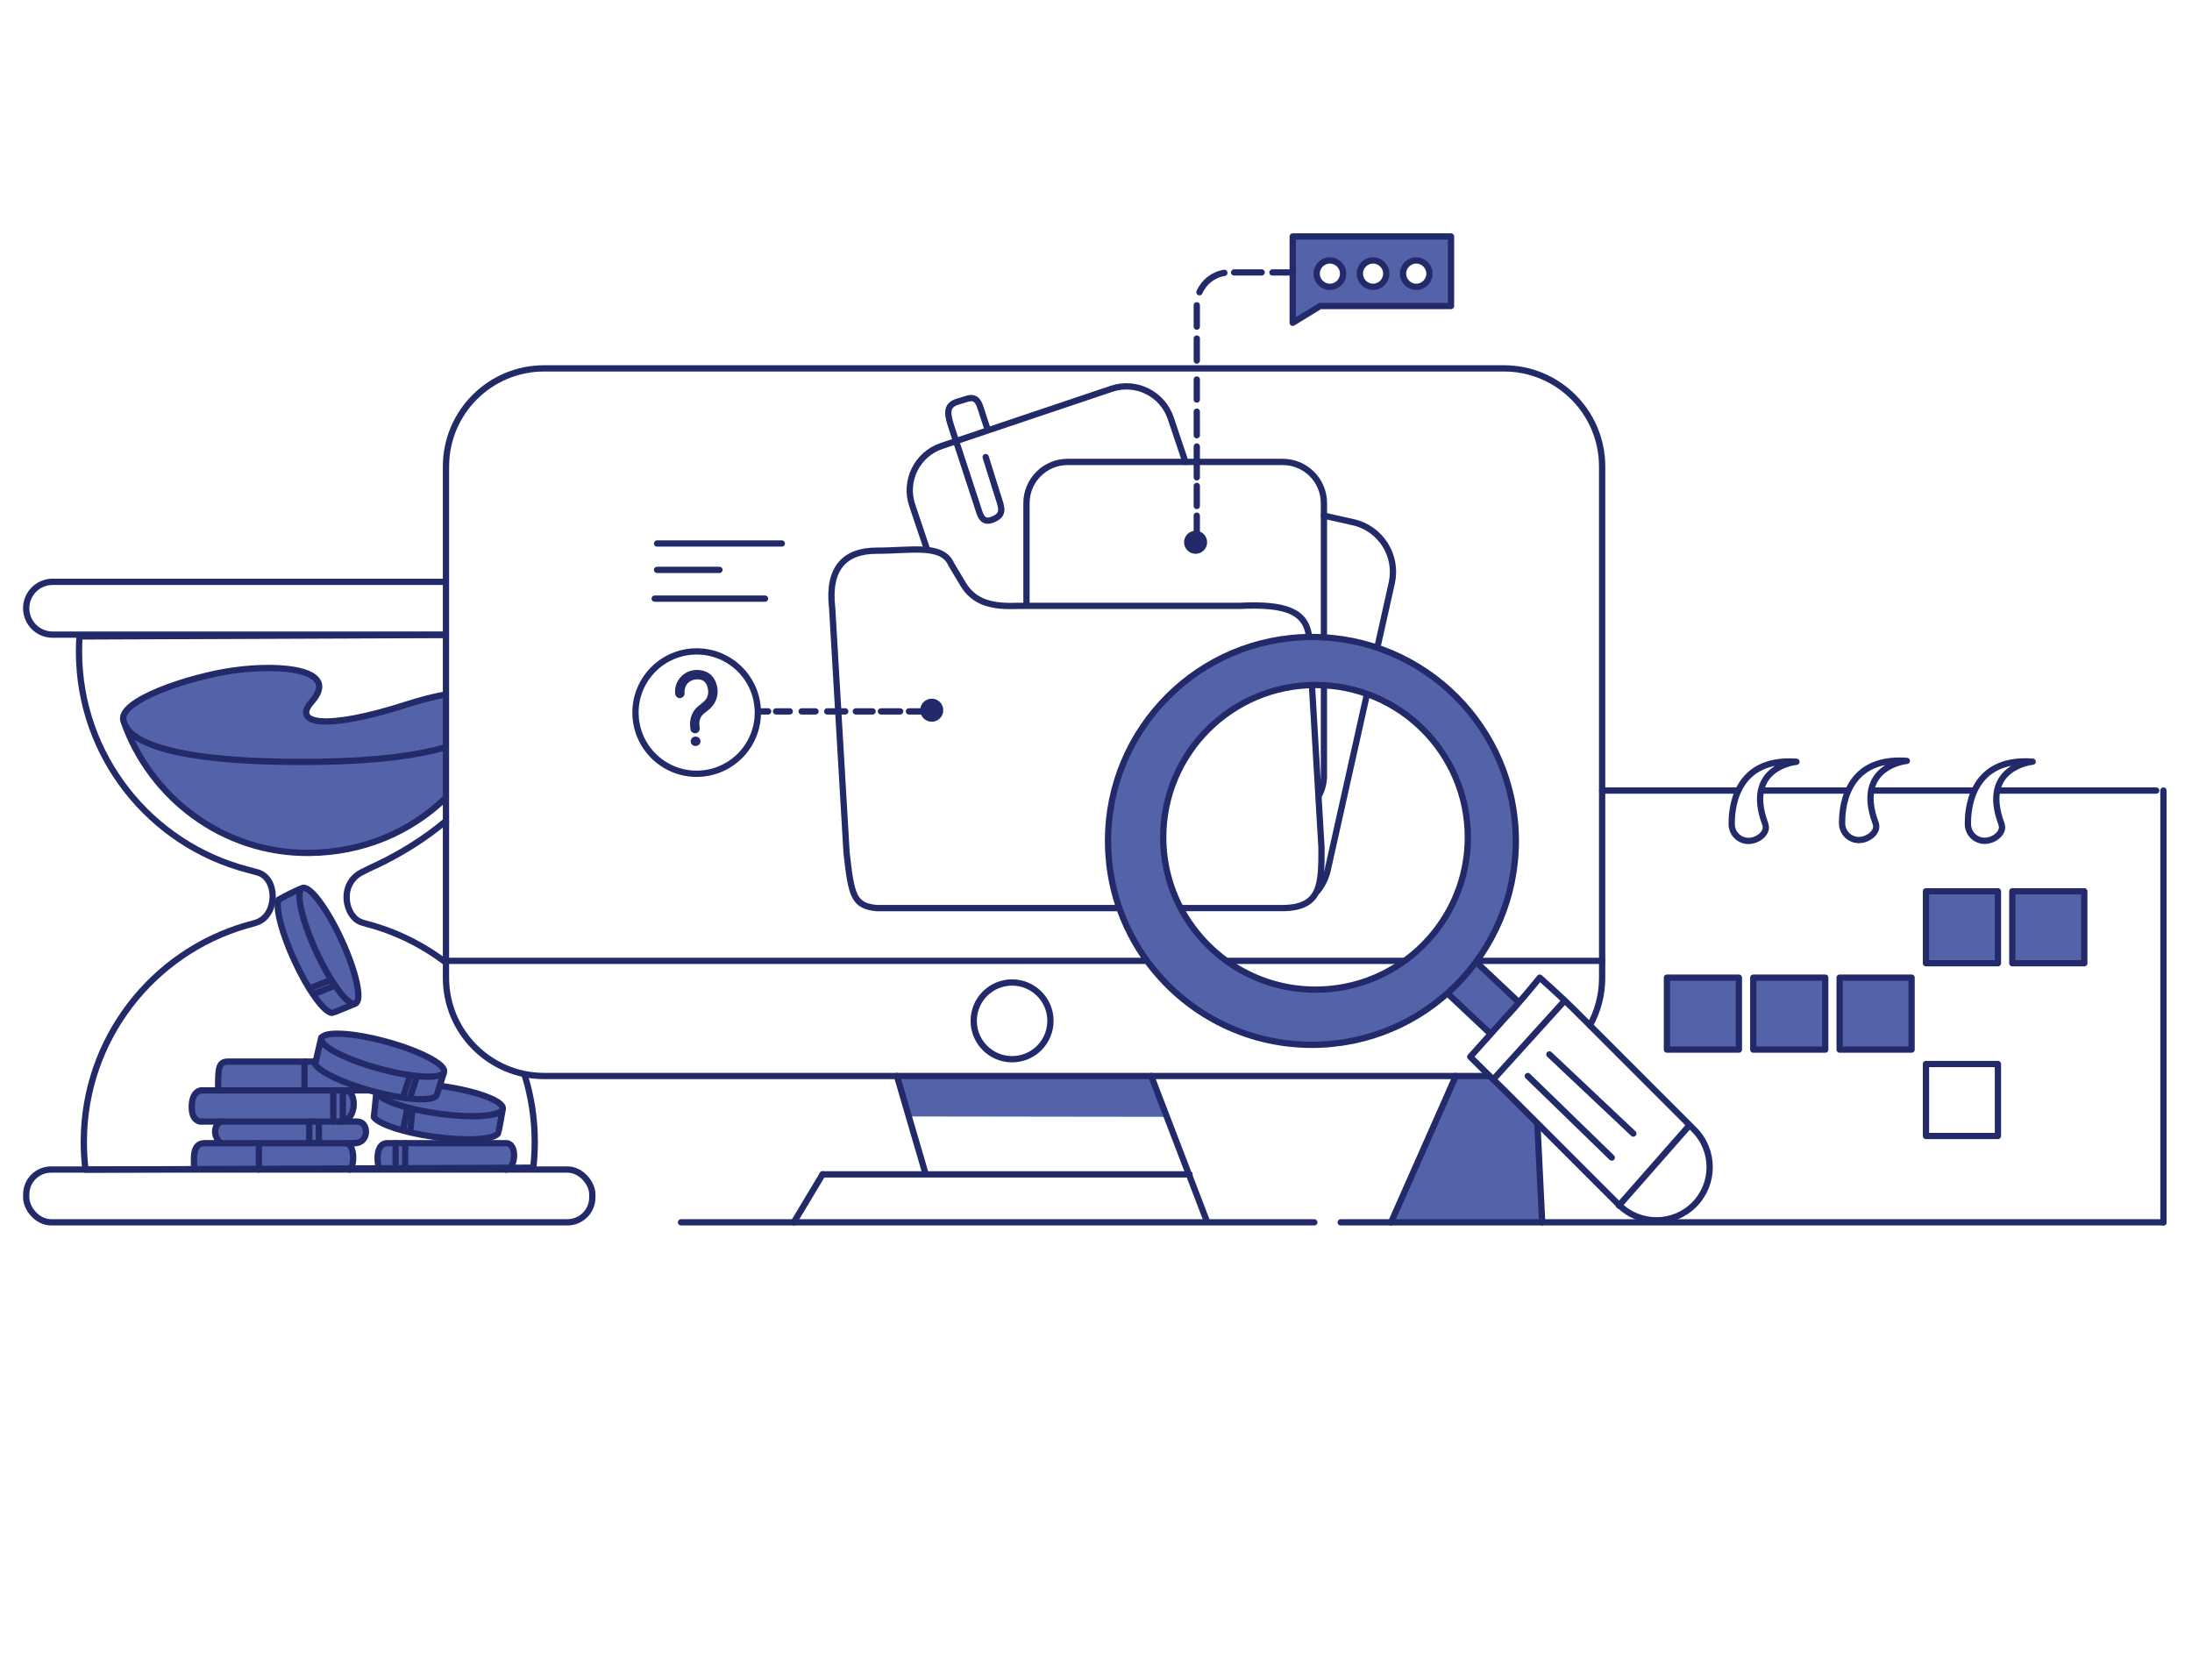 <svg xmlns="http://www.w3.org/2000/svg" id="_&#x421;&#x43B;&#x43E;&#x439;_8" data-name="&#x421;&#x43B;&#x43E;&#x439; 8" viewBox="0 0 697.59 534.72"><defs><style>      .cls-1, .cls-2 {        fill: #222a6a;      }      .cls-3 {        stroke-miterlimit: 10;      }      .cls-3, .cls-4 {        fill: none;      }      .cls-3, .cls-4, .cls-2 {        stroke: #222a6a;        stroke-width: 2px;      }      .cls-4, .cls-2 {        stroke-linecap: round;        stroke-linejoin: round;      }      .cls-5 {        fill: #5462aa;      }    </style></defs><g id="filling"><path class="cls-5" d="m417.38,202.69c-35.41,0-64.94,29.53-64.94,64.94s29.53,64.94,64.94,64.94,64.94-29.53,64.94-64.94-29.53-64.94-64.94-64.94Zm1.28,112.25c-26.77,0-48.47-21.7-48.47-48.47s21.7-48.47,48.47-48.47,48.47,21.7,48.47,48.47-21.7,48.47-48.47,48.47Z"></path><path class="cls-5" d="m461.02,316.47s8-10.69,8.96-10.69,13.35,13.34,13.35,13.34l-9.11,10.13-13.2-12.78Z"></path><polygon class="cls-5" points="285.58 342.89 289.12 355.3 370.84 355.41 366.36 342.42 285.58 342.89"></polygon><path class="cls-5" d="m473.72,342.42c1.04,0,15.55,15.27,15.55,15.27l1.53,31.3h-48.09l20.4-46.09,10.62-.47Z"></path><path class="cls-5" d="m411.4,75.25v27.48l8.82-5.16h41.4l.17-22.32h-50.38Zm11.83,16.03c-2.32,0-4.2-1.88-4.2-4.2s1.88-4.2,4.2-4.2,4.2,1.88,4.2,4.2-1.88,4.2-4.2,4.2Zm13.74,0c-2.32,0-4.2-1.88-4.2-4.2s1.88-4.2,4.2-4.2,4.2,1.88,4.2,4.2-1.88,4.2-4.2,4.2Zm13.74,0c-2.32,0-4.2-1.88-4.2-4.2s1.88-4.2,4.2-4.2,4.2,1.88,4.2,4.2-1.88,4.2-4.2,4.2Z"></path><rect class="cls-5" x="585.45" y="311.12" width="22.9" height="22.9"></rect><rect class="cls-5" x="557.97" y="311.12" width="22.9" height="22.9"></rect><polygon class="cls-5" points="553.35 333.79 530.49 333.67 530.49 311.53 553.39 311.53 553.35 333.79"></polygon><rect class="cls-5" x="640.77" y="284.05" width="22.14" height="22.14"></rect><rect class="cls-5" x="612.93" y="284" width="22.9" height="22.14"></rect><path class="cls-5" d="m108.99,298.84c-4.71-10.22-10.74-17.49-13.45-16.24-.13.06-.26.15-.37.25v-.03c.14.04-3.69,1.96-5.88,3.04-.88.44-1.34,1.42-1.1,2.38,1.41,5.67,6.66,24.61,16.23,34,.18.17,4.08-1.17,6.54-2.25.58.21,1.23-.17,1.66-.37,2.72-1.25,1.1-10.55-3.61-20.78Z"></path><path class="cls-5" d="m140.57,345.56c-.52-.08-.41-.81,0-1.62.41-1.22.69-2.11.81-2.84.41-2.44-7.24-6.69-18.67-9.74-11.9-3.17-20.1-3.25-21.11.41-.2.73-.28,2.31-.54,2.67-.35.5-1.09,3.42-1.09,3.42h-27.19c-2.08,0-3.25,1.98-3.25,4.06v2.44c0,1.23.07,2.38.98,3.07l-5.85-.23c-2.08,0-3.3,1.91-3.3,3.99v2.39c0,2.08,1.21,3.36,3.3,3.36h6.9c-2.08,0-2.84,1.57-2.84,3.65,0,1.29.64,2.57,1.62,3.25l-6.38.38c-1.43,0-2.14,1.03-2.14,2.46l-.45,3.34c0,1.43,1.16,2.59,2.59,2.59h45.2c1.43,0,2.99-1.26,2.99-2.69v-3.25c0-.77-.69-2.37-1.22-2.84h1.62c2.08,0,3.57-.65,3.77-2.72.29-2.96-1.29-4.18-3.37-4.18l-4.98.41c2.08,0,4.17-1.57,4.17-3.66l.41-2.84c0-1.23-1.11-2.97-2.03-3.65h8.12c.15,0,1.08.96,1.22.95-.11.22-.2.45-.23.69-.07.46-.94,6.53-.58,6.89,1.22,1.22,9.39,4.55,19.08,6.09,9.15,1.45,17.05,1.22,20.19-.64.66-.39,1.63-6.83,1.73-7.47.6-3.75-8.45-6.37-19.48-8.12Z"></path><path class="cls-5" d="m141.93,221.05c0,16.3.3,31.76-.15,32.38-6.49,8.93-26.7,18-44.13,18-27.59,0-50.91-18.3-58.48-43.42-1.68-5.59,31.75-14.98,37.87-15.36,50.38-3.05,2.29,19.85,29.77,16.79,24.7-2.74,35.11-10.69,35.11-8.4Z"></path><path class="cls-5" d="m159.11,372.19h-35.11c-1.22,0-2.14.18-2.91-.66-.69-.75-1.29-2.44-1.29-3.54h0c0-2.32,1.88-4.2,4.2-4.2h35.11c1.09,0,2.54-.22,3.38.43.95.74,1.22,2.42,1.22,3.65l-.4.11c0,1.18-.03,2.78-.82,3.54s-2.24.66-3.38.66Z"></path></g><g id="line"><path class="cls-4" d="m473.72,342.42H173.17c-17.25,0-31.24-13.99-31.24-31.24v-162.71c0-17.25,13.99-31.24,31.24-31.24h305.46c17.25,0,31.24,13.99,31.24,31.24v162.71c0,5.47-1.4,10.6-3.87,15.07"></path><line class="cls-4" x1="364.3" y1="305.78" x2="141.93" y2="305.78"></line><line class="cls-4" x1="446.69" y1="305.78" x2="390.68" y2="305.78"></line><line class="cls-4" x1="509.88" y1="305.78" x2="470.45" y2="305.78"></line><line class="cls-4" x1="366.36" y1="342.42" x2="383.92" y2="388.22"></line><line class="cls-4" x1="216.74" y1="388.99" x2="418.27" y2="388.99"></line><line class="cls-4" x1="378.58" y1="373.72" x2="261.78" y2="373.72"></line><line class="cls-4" x1="285.45" y1="342.42" x2="294.61" y2="373.72"></line><line class="cls-4" x1="261.78" y1="373.72" x2="252.62" y2="388.99"></line><line class="cls-4" x1="426.67" y1="388.99" x2="688.5" y2="388.99"></line><line class="cls-4" x1="688.5" y1="251.58" x2="688.5" y2="388.99"></line><line class="cls-4" x1="463.31" y1="342.42" x2="442.7" y2="388.99"></line><line class="cls-4" x1="490.79" y1="388.99" x2="489.26" y2="357.69"></line><line class="cls-4" x1="635.86" y1="251.58" x2="686.21" y2="251.58"></line><line class="cls-4" x1="595.71" y1="251.58" x2="628.02" y2="251.58"></line><line class="cls-4" x1="560.67" y1="251.58" x2="587.98" y2="251.58"></line><line class="cls-4" x1="509.88" y1="251.58" x2="552.93" y2="251.58"></line><line class="cls-4" x1="244.46" y1="226.39" x2="241.93" y2="226.39"></line><line class="cls-4" x1="251.33" y1="226.39" x2="246.98" y2="226.39"></line><line class="cls-4" x1="259.53" y1="226.39" x2="255.12" y2="226.39"></line><line class="cls-4" x1="269" y1="226.39" x2="263.25" y2="226.39"></line><line class="cls-4" x1="277.69" y1="226.39" x2="272.36" y2="226.39"></line><line class="cls-4" x1="286.46" y1="226.39" x2="280.36" y2="226.39"></line><line class="cls-4" x1="296.9" y1="226.39" x2="289.26" y2="226.39"></line><circle class="cls-4" cx="221.71" cy="226.77" r="19.47"></circle><circle class="cls-4" cx="322.09" cy="324.87" r="12.21"></circle><circle class="cls-2" cx="296.52" cy="226.01" r="2.67"></circle><circle class="cls-2" cx="380.49" cy="172.57" r="2.67"></circle><line class="cls-4" x1="209.11" y1="172.96" x2="248.81" y2="172.96"></line><line class="cls-4" x1="209.11" y1="181.35" x2="228.96" y2="181.35"></line><line class="cls-4" x1="208.35" y1="190.51" x2="243.46" y2="190.51"></line><rect class="cls-4" x="612.93" y="283.64" width="22.9" height="22.9"></rect><rect class="cls-4" x="640.41" y="283.64" width="22.9" height="22.9"></rect><rect class="cls-4" x="585.45" y="311.12" width="22.9" height="22.9"></rect><rect class="cls-4" x="557.97" y="311.12" width="22.9" height="22.9"></rect><rect class="cls-4" x="530.49" y="311.12" width="22.9" height="22.9"></rect><rect class="cls-4" x="612.93" y="338.61" width="22.9" height="22.9"></rect><path class="cls-3" d="m365.03,305.78c-7.8-10.71-12.41-23.9-12.41-38.17,0-35.84,29.05-64.89,64.89-64.89s64.89,29.05,64.89,64.89-29.05,64.89-64.89,64.89c-21.57,0-40.68-10.52-52.48-26.72"></path><path class="cls-3" d="m467.13,266.47c0,26.77-21.7,48.47-48.47,48.47-10.47,0-20.16-3.32-28.08-8.96-12.34-8.79-20.39-23.21-20.39-39.52,0-26.77,21.7-48.47,48.47-48.47s48.47,21.7,48.47,48.47Z"></path><path class="cls-4" d="m539.13,383.4h0c-6.61,6.61-17.33,6.61-23.94,0l-35.88-35.88c-3.27-3.27-3.78-3.58-11.41-11.21l11.41-12.73h0c2.99-2.99,10.72-12.46,10.72-12.46,7.63,6.87,9.6,8.83,13.22,12.46l35.88,35.88c6.61,6.61,6.61,17.33,0,23.94Z"></path><line class="cls-4" x1="475.52" y1="343.19" x2="497.66" y2="318.76"></line><line class="cls-4" x1="515.22" y1="383.64" x2="537.36" y2="358.45"></line><line class="cls-4" x1="486.21" y1="342.42" x2="512.93" y2="368.38"></line><line class="cls-4" x1="493.08" y1="335.55" x2="519.8" y2="360.74"></line><line class="cls-4" x1="470.18" y1="306.54" x2="483.16" y2="318.76"></line><line class="cls-4" x1="474" y1="328.68" x2="461.02" y2="316.47"></line><line class="cls-4" x1="404.95" y1="86.7" x2="411.4" y2="86.7"></line><line class="cls-4" x1="392.75" y1="86.7" x2="401.51" y2="86.7"></line><path class="cls-4" d="m381.72,93c1.39-3.22,4.36-5.6,7.92-6.17"></path><line class="cls-4" x1="380.87" y1="103.94" x2="380.87" y2="97.15"></line><line class="cls-4" x1="380.87" y1="114.74" x2="380.87" y2="107.73"></line><line class="cls-4" x1="380.87" y1="127.15" x2="380.87" y2="120.77"></line><line class="cls-4" x1="380.87" y1="138.51" x2="380.87" y2="131.01"></line><line class="cls-4" x1="380.87" y1="151.9" x2="380.87" y2="142.09"></line><line class="cls-4" x1="380.87" y1="161.02" x2="380.87" y2="154.64"></line><line class="cls-4" x1="380.87" y1="172.42" x2="380.87" y2="164.1"></line><polygon class="cls-4" points="461.78 97.38 420.12 97.38 411.4 102.73 411.4 75.25 461.78 75.25 461.78 97.38"></polygon><circle class="cls-4" cx="423.23" cy="87.08" r="4.2"></circle><circle class="cls-4" cx="436.97" cy="87.08" r="4.2"></circle><circle class="cls-4" cx="450.71" cy="87.08" r="4.2"></circle><path class="cls-4" d="m355.96,288.99h-76.99c-7.26-.76-8.02-3.82-9.55-17.56l-4.58-77.86c-1.53-12.98,4.22-18.32,14.13-18.32,11.06,0,20.99-2.29,23.81,4.44l3.82,6.37c1.59,2.65,4.05,4.69,6.98,5.67,4.36,1.46,8.46,1.07,11.1,1.07h69.93c14.53-.69,20.9,1.76,21.97,9.6"></path><path class="cls-4" d="m417.51,218.01l3.05,51.89c0,11.45,0,19.08-12.6,19.08h-31.84"></path><path class="cls-4" d="m326.67,192.46v-32.35c0-7.24,5.87-13.11,13.11-13.11h68.44c7.24,0,13.11,5.87,13.11,13.11v42.73"></path><path class="cls-4" d="m421.33,218.39v28.48c0,2.15-.52,4.19-1.44,5.98"></path><path class="cls-4" d="m295.04,174.87l-4.74-14.1c-2.62-7.79,1.57-16.23,9.36-18.85l54.07-18.19c7.79-2.62,16.23,1.57,18.85,9.36l4.68,13.91"></path><path class="cls-4" d="m434.96,221.2l-12.42,55.64c-.58,2.58-1.74,4.88-3.32,6.79"></path><path class="cls-4" d="m421.33,164.1l9.3,2.08c8.74,1.95,14.24,10.62,12.29,19.36l-4.56,20.41"></path><path class="cls-1" d="m217.86,220.67c-.19-2,.83-3.75,2.79-4.31,1.04-.3,2.37-.26,3.29.37.67.46,1,1.19,1.22,1.95.32,1.07.33,2.16-.13,3.2-.56,1.24-1.74,1.95-2.76,2.78-2.35,1.92-3.01,4.69-2.51,7.6.14.8,1.12,1.25,1.85,1.05.84-.23,1.19-1.04,1.05-1.85-.18-1.05-.13-2.23.37-3.18.56-1.06,1.66-1.71,2.56-2.44,2.08-1.7,3.13-4.28,2.7-6.95-.33-2.04-1.4-4.09-3.33-5.01-2.22-1.06-5.06-.89-7.1.5s-3.24,3.81-3.01,6.29c.08.81.64,1.5,1.5,1.5.75,0,1.58-.69,1.5-1.5h0Z"></path><path class="cls-1" d="m221.42,234.41h-.12c-.21,0-.4.04-.58.13-.19.06-.35.16-.48.31-.15.14-.25.3-.31.48-.09.18-.14.37-.13.58l.05.4c.07.25.2.47.39.66l.3.23c.23.14.49.2.76.2h.12c.21,0,.4-.04.58-.13.19-.06.35-.16.48-.31.15-.14.25-.3.31-.48.09-.18.14-.37.13-.58l-.05-.4c-.07-.25-.2-.47-.39-.66l-.3-.23c-.23-.14-.49-.2-.76-.2h0Z"></path><path class="cls-4" d="m313.69,145.47l3.82,12.21c1.25,3.81,2.29,6.11-1.53,7.63-3.61,1.45-4.01-1.43-5.26-5.24l-7.85-23.94c-1.25-3.81-2.15-6.98,1.65-8.23l2.98-.92c3.81-1.25,4.17,1.7,5.42,5.5l1.39,4.18"></path><path class="cls-4" d="m561.78,262.27c1.04,2.76-2.39,5.34-5.34,5.34s-5.34-2.39-5.34-5.34,0-21.37,20.61-19.85c0,0-16.79,1.53-9.92,19.85Z"></path><path class="cls-4" d="m596.91,261.99c1.04,2.76-2.39,5.34-5.34,5.34s-5.34-2.39-5.34-5.34,0-21.37,20.61-19.85c0,0-16.79,1.53-9.92,19.85Z"></path><path class="cls-4" d="m636.95,262.24c1.04,2.76-2.39,5.34-5.34,5.34s-5.34-2.39-5.34-5.34,0-21.37,20.61-19.85c0,0-16.79,1.53-9.92,19.85Z"></path><path class="cls-4" d="m141.57,202.07l-116.27.47c-.1,1.58-.16,3.17-.16,4.77,0,33.35,22.76,61.39,53.59,69.44,2.57.67,2.15.63,2.9.79,6.87,1.53,6.87,13.74,0,16.03-2.18.73-.99.28-3.17.91-29.92,8.65-51.79,36.24-51.79,68.94,0,2.97.18,5.9.53,8.78l142.52-.61c.3-2.68.46-5.41.46-8.17,0-7.44-1.13-14.62-3.24-21.37"></path><path class="cls-4" d="m141.93,306.35c-7.38-5.64-15.9-9.88-25.14-12.32-1.58-.42-1.58-.47-1.58-.47-5.34-1.53-7.63-12.21,0-16.03,4.58-2.29,1.53-.76,4.55-2.19,7.99-3.79,15.52-8.51,22.17-14.09"></path><rect class="cls-4" x="8.35" y="372.19" width="180.15" height="16.79" rx="7.9" ry="7.9"></rect><path class="cls-4" d="m141.57,201.96H16.74c-4.64,0-8.4-3.76-8.4-8.4h0c0-4.64,3.76-8.4,8.4-8.4h124.83"></path><path class="cls-4" d="m141.6,254.15c-11.23,10.71-26.2,17.13-43.18,17.28-27.31.24-50.54-17.49-59.09-41.88-2.27-6.48,20.87-14.16,34.66-16.13,16.03-2.29,34.22-.23,25.19,9.92-6.11,6.87,3.73,9.38,30.53.76,4.51-1.45,8.47-2.44,11.9-3.04"></path><path class="cls-4" d="m40.05,231.19c1.84,3.69,11.51,11.91,61.42,11.24,18.94-.26,31.62-2.14,40.1-4.54"></path><ellipse class="cls-3" cx="121.81" cy="335.81" rx="4.43" ry="20.22" transform="translate(-234.25 364.67) rotate(-74.7)"></ellipse><path class="cls-4" d="m141.17,341.66c-.05.17-2.2,6.97-2.32,7.1-1.69,1.82-10.39,1.22-20.41-1.52-9.4-2.57-16.84-6.17-18.16-8.61l1.96-8.42"></path><line class="cls-4" x1="132.77" y1="342.42" x2="130.48" y2="349.29"></line><line class="cls-4" x1="130.48" y1="342.42" x2="128.19" y2="349.29"></line><ellipse class="cls-3" cx="104.66" cy="300.99" rx="4.43" ry="20.22" transform="translate(-116.39 71.46) rotate(-24.75)"></ellipse><path class="cls-4" d="m112.64,319.57c-.16.07-6.74,2.8-6.93,2.79-2.48-.12-7.62-7.17-11.97-16.6-4.08-8.85-6.11-16.86-5.09-19.45,2.91-1.63,5.26-2.74,7.05-3.49"></path><line class="cls-4" x1="106.65" y1="313.63" x2="99.92" y2="316.3"></line><line class="cls-4" x1="105.18" y1="311.88" x2="98.45" y2="314.55"></line><path class="cls-3" d="m139.73,345.5c.29.04.58.08.87.12,11.06,1.56,19.75,4.78,19.4,7.2s-9.58,3.12-20.64,1.56c-10.35-1.46-18.62-4.37-19.36-6.73-.05-.16-.07-.32-.04-.48"></path><path class="cls-4" d="m159.93,353.34c-.02.17-1.29,7.19-1.4,7.34-1.45,2.02-10.16,2.53-20.44,1.08-9.65-1.36-17.49-3.99-19.11-6.24.41-3.96.62-6.1.74-7.25"></path><line class="cls-3" x1="129.72" y1="352.35" x2="128.19" y2="359.98"></line><line class="cls-3" x1="131.25" y1="353.11" x2="130.48" y2="360.74"></line><line class="cls-4" x1="117.51" y1="347" x2="64.07" y2="347"></line><path class="cls-4" d="m64.07,347s-3.05,0-3.05,5.34c0,4.58,2.83,4.58,2.83,4.58h49.84c3.82,0,3.82,6.87-.76,6.87"></path><path class="cls-4" d="m61.78,371.43c0-2.08-.83-7.63,3.31-7.63h47.84"></path><path class="cls-4" d="m99.95,337.84h-27.39c-3.15,0-3.15,2.29-3.15,9.16"></path><path class="cls-4" d="m120.56,371.43c-.76-2.29-.76-7.63,2.67-7.63h37.79c3.81,0,3.05,8.4,0,8.4"></path><path class="cls-4" d="m109.87,363.8c3.05,0,3.05,6.87,1.53,8.4"></path><path class="cls-4" d="m70.18,356.93c-2.29,1.53-2.29,4.58,0,6.87"></path><path class="cls-4" d="m109.87,347c3.82,0,3.82,9.92-1.53,9.92"></path><line class="cls-4" x1="96.9" y1="337.84" x2="96.9" y2="346.24"></line><line class="cls-4" x1="106.06" y1="347.77" x2="106.06" y2="356.93"></line><line class="cls-4" x1="101.48" y1="357.69" x2="101.48" y2="363.03"></line><line class="cls-4" x1="98.42" y1="356.93" x2="98.42" y2="363.03"></line><line class="cls-4" x1="82.39" y1="363.8" x2="82.39" y2="372.19"></line><line class="cls-4" x1="128.96" y1="363.8" x2="128.96" y2="371.43"></line><line class="cls-4" x1="125.9" y1="363.8" x2="125.9" y2="371.43"></line><line class="cls-4" x1="109.11" y1="347" x2="109.11" y2="356.16"></line></g></svg>